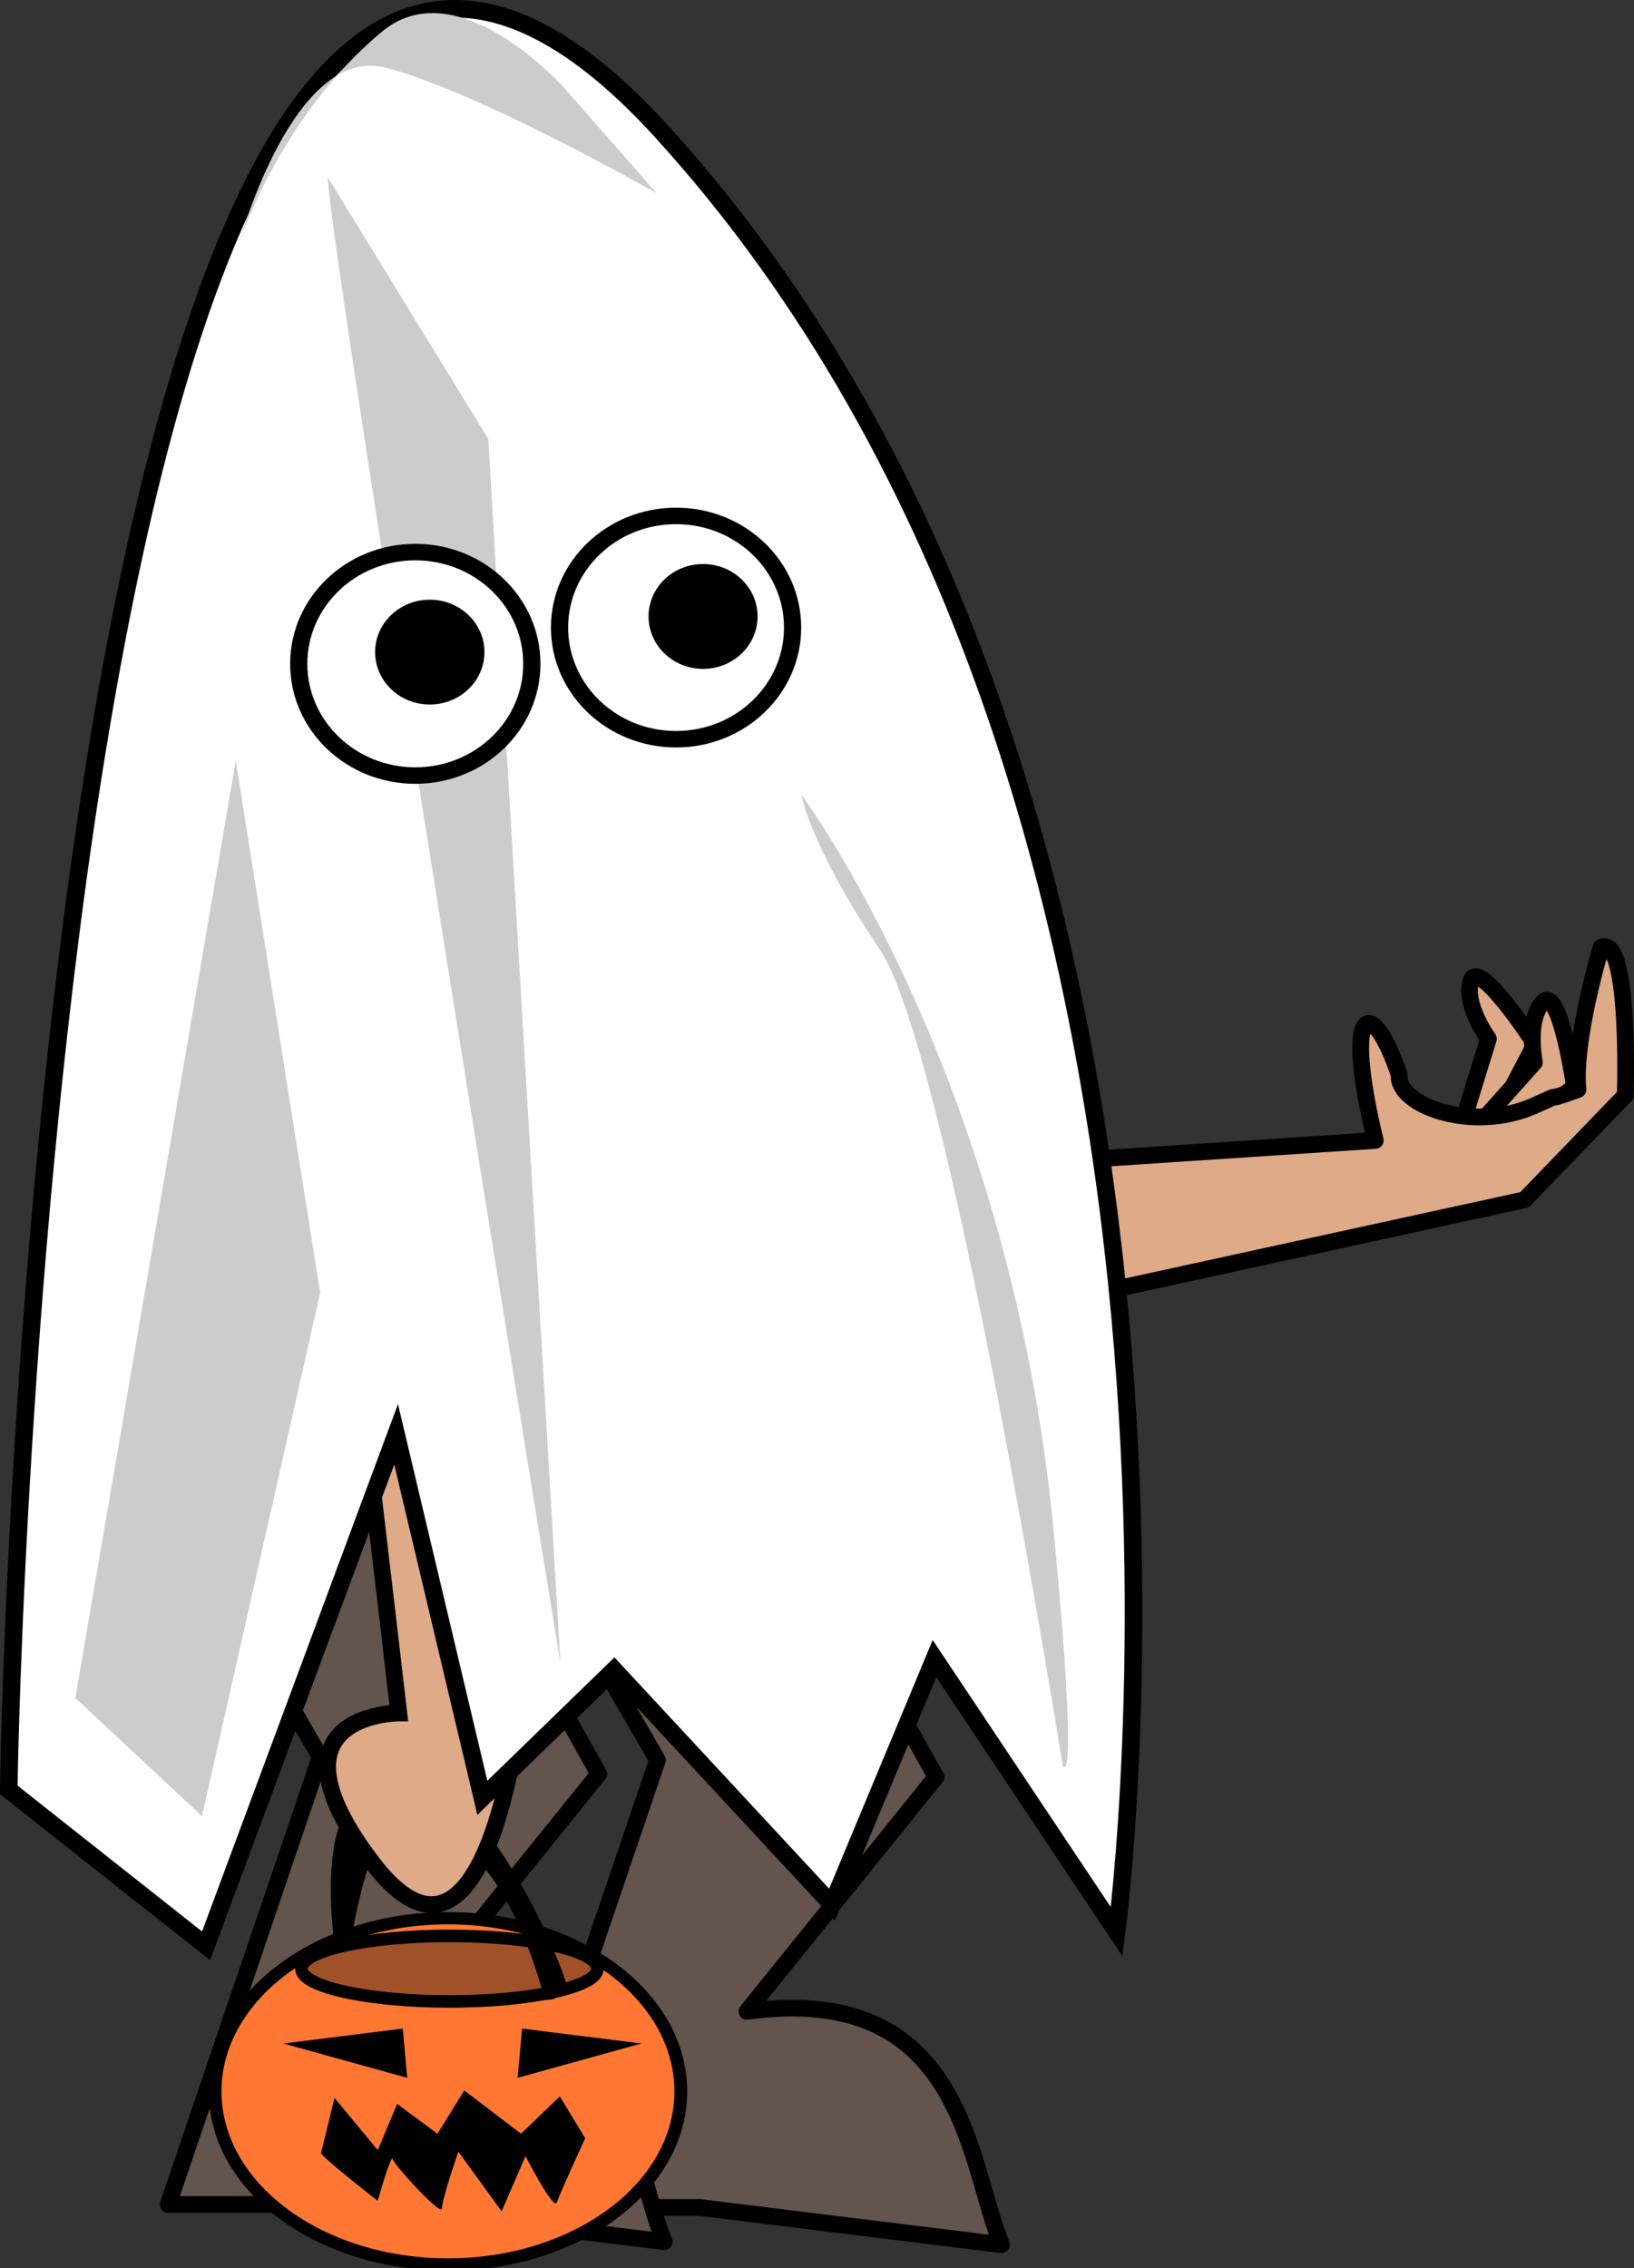 <?xml version="1.0" encoding="UTF-8" standalone="no"?>
<!-- Created with Inkscape (http://www.inkscape.org/) -->

<svg
   xmlns:dc="http://purl.org/dc/elements/1.1/"
   xmlns:cc="http://creativecommons.org/ns#"
   xmlns:rdf="http://www.w3.org/1999/02/22-rdf-syntax-ns#"
   xmlns:svg="http://www.w3.org/2000/svg"
   xmlns="http://www.w3.org/2000/svg"
   xmlns:sodipodi="http://sodipodi.sourceforge.net/DTD/sodipodi-0.dtd"
   xmlns:inkscape="http://www.inkscape.org/namespaces/inkscape"
   id="svg4425"
   sodipodi:docname="trick-or-treater.svg"
   viewBox="0 0 195.527 271.404"
   version="1.1"
   inkscape:version="0.91 r13725"
   width="195.527"
   height="271.404">
  <rect x="0" y="0" width="195.527" height="271.404" fill="#333333" stroke="none"/>
  <defs
     id="defs46301" />
  <sodipodi:namedview
     id="base"
     bordercolor="#666666"
     inkscape:pageshadow="2"
     inkscape:window-y="1"
     fit-margin-left="0"
     pagecolor="#ffffff"
     fit-margin-top="0"
     inkscape:window-maximized="1"
     inkscape:zoom="1.4849242"
     inkscape:window-x="4"
     inkscape:window-height="1035"
     showgrid="false"
     borderopacity="1.0"
     inkscape:current-layer="g46881"
     inkscape:cx="75.61844"
     inkscape:cy="5.7913711"
     fit-margin-right="0"
     fit-margin-bottom="0"
     inkscape:window-width="1916"
     inkscape:pageopacity="0.0"
     inkscape:document-units="px" />
  <g
     id="layer1"
     inkscape:label="Layer 1"
     inkscape:groupmode="layer"
     transform="translate(-205.269,-285.591)">
    <g
       id="g46854">
      <g
         id="g46881">
        <g
           id="g46848"
           transform="matrix(0.751,0,0,0.72,61.671,103.022)" />
        <g
           id="g46912">
          <g
             transform="matrix(0,-1,-1,0,756.676,780.052)"
             id="g46843">
            <path
               id="path4201"
               d="m 358.91,373.28 10.607,-5.552 c 0,0 10.394,6.716 7.6,7.657 -2.794,0.941 -6.963,-2.084 -6.963,-2.084 l -10.682,3.294 z"
               sodipodi:nodetypes="ccsccc"
               style="fill:#deaa87;stroke:#000000;stroke-width:2;stroke-linecap:round;stroke-linejoin:round;stroke-miterlimit:4;stroke-dasharray:none;stroke-opacity:1"
               inkscape:connector-curvature="0" />
            <path
               id="path4199"
               sodipodi:nodetypes="ccsccc"
               style="fill:#deaa87;stroke:#000000;stroke-width:2;stroke-linecap:round;stroke-linejoin:round;stroke-miterlimit:4;stroke-dasharray:none;stroke-opacity:1"
               inkscape:connector-curvature="0"
               d="m 357.1,372.47 7.324,-9.47 c 0,0 12.248,1.768 10.102,3.788 -2.147,2.02 -7.197,1.01 -7.197,1.01 l -8.334,7.45 z" />
            <path
               id="path3999"
               sodipodi:nodetypes="ccccscsccc"
               style="fill:#deaa87;stroke:#000000;stroke-width:2;stroke-linecap:round;stroke-linejoin:round;stroke-miterlimit:4;stroke-dasharray:none;stroke-opacity:1"
               inkscape:connector-curvature="0"
               d="m 349.029,470.847 c -4.849,-20.429 -19.726,-18.265 -11.939,-38.623 l 13.803,-63.246 12.489,-12.049 c 0,0 19.309,-0.66 17.725,2.886 0,0 -11.177,3.36 -17.019,2.768 -1.885,5.119 0.069,0.832 -1.885,5.119 -3.381,7.417 -0.035,16.586 3.623,16.276 9.754,3.252 8.528,6.817 -7.832,2.863 l -4.613,69.777" />
          </g>
          <path
             inkscape:connector-curvature="0"
             style="fill:#63544d;fill-opacity:1;stroke:#000000;stroke-width:2;stroke-linecap:round;stroke-linejoin:round;stroke-miterlimit:4;stroke-dasharray:none;stroke-opacity:1"
             sodipodi:nodetypes="ccccccccc"
             d="m 279.9,431.55 37.376,66.67 -22.621,28.057 c 25.865,-3.551 26.373,17.898 30.453,27.919 l -36.116,-4.458 -23.234,0 18.183,-53.538 -30.305,-52.528 z"
             id="path3064" />
          <path
             d="m 239.54,431.19 37.376,66.67 -22.621,28.057 c 25.865,-3.551 26.373,17.898 30.453,27.919 l -36.116,-4.458 -23.234,0 18.183,-53.538 -30.305,-52.528 z"
             inkscape:connector-curvature="0"
             style="fill:#63544d;fill-opacity:1;stroke:#000000;stroke-width:2;stroke-linecap:round;stroke-linejoin:round;stroke-miterlimit:4;stroke-dasharray:none;stroke-opacity:1"
             sodipodi:nodetypes="ccccccccc"
             id="path3062" />
          <g
             transform="translate(-239.33,-452.33)"
             id="g3851">
            <ellipse
               transform="matrix(1.328,0,0,1.275,-152.4,-280.73)"
               style="fill:#ff7732;stroke:#000000;stroke-width:1.153;stroke-miterlimit:4;stroke-dasharray:none;stroke-opacity:1"
               id="path3068"
               cx="489.911"
               cy="995.219"
               rx="20.982"
               ry="16.25" />
            <ellipse
               ry="3.922"
               rx="17.713"
               cy="973.495"
               cx="498.379"
               style="fill:#a1512a;stroke:#000000;stroke-width:1.5;stroke-opacity:1;stroke-miterlimit:4;stroke-dasharray:none"
               id="path3846" />
            <path
               inkscape:connector-curvature="0"
               style="fill:#000000"
               sodipodi:nodetypes="ccccscccccc"
               d="m 496.28,951.82 c -1.605,-0.048 -3.199,0.843 -4.688,2.969 2.59,1.963 12.092,0.115 18.21,22.4 2.56,0.198 0.878,-1.523 2.823,-1.057 -2.122,-7.592 -11.111,-24.155 -16.345,-24.311 z m -4.688,2.969 c -7.532,-5.707 -7.975,7.558 -7.062,14.969 0.678,-0.194 1.431,-0.37 2.219,-0.531 1.337,-7.159 3,-11.804 4.844,-14.438 z"
               id="path3844" />
            <path
               inkscape:connector-curvature="0"
               style="fill:#000000"
               d="m 507.071,980.662 14.286,1.786 -14.821,4.107 z"
               id="path3838" />
            <path
               d="m 492.791,980.662 -14.286,1.786 14.821,4.107 z"
               inkscape:connector-curvature="0"
               style="fill:#000000"
               id="path3840" />
            <path
               inkscape:connector-curvature="0"
               style="fill:#000000"
               d="m 483.015,995.567 c 0.357,0.714 6.786,5.714 6.786,5.714 0,0 1.607,-5.714 1.786,-5 0.179,0.714 5.893,6.964 5.893,5.893 0,-1.071 1.964,-6.786 1.964,-6.786 l 5.179,7.143 2.857,-6.607 c 0,0 3.393,6.607 3.75,5.536 0.357,-1.071 3.393,-7.679 3.393,-7.679 l -3.036,-5 -4.643,4.464 -6.786,-5.179 -3.214,5.179 -4.821,-3.571 -2.321,5.536 -5.179,-6.25 z"
               id="path3842" />
          </g>
          <path
             d="m 246.74,439.14 c 0.714,3.571 6.25,51.429 6.25,51.429 0,0 -16.786,10e-6 -3.214,17.857 13.571,17.857 17.5,-17.143 17.5,-17.143 l -7.679,-8.571 -4.286,-46.429 z"
             inkscape:connector-curvature="0"
             style="fill:#deaa87;stroke:#000000;stroke-width:2;stroke-miterlimit:4;stroke-dasharray:none;stroke-opacity:1"
             sodipodi:nodetypes="ccscccc"
             id="path3066" />
          <path
             d="m 206.32,499.77 c 0,-6.786 5.448,-278.21 78.089,-198.48 72.641,79.732 54.481,215.45 54.481,215.45 l -21.798,-32.682 -12.262,29.45 -26.074,-28.092 -15.766,15.306 -10.32,-43.5 -22.742,61.215 z"
             inkscape:connector-curvature="0"
             style="fill:#ffffff;stroke:#000000;stroke-width:2.102"
             sodipodi:nodetypes="cscccccccc"
             id="path3046" />
          <path
             d="m 244.5,306.82 c 0,7.486 27.83,177.79 27.83,177.79 l -8.637,-146.5 z"
             inkscape:connector-curvature="0"
             style="fill:#cccccc"
             sodipodi:nodetypes="cccc"
             id="path3904" />
          <circle
             r="18.571"
             cy="363.894"
             cx="257.38"
             id="path3048"
             style="fill:#ffffff;stroke:#000000;stroke-width:2.741"
             transform="matrix(0.751,0,0,0.72,61.671,103.022)" />
          <circle
             r="30.714"
             cy="921.648"
             cx="413.571"
             id="path3050"
             style="fill:#ffffff;stroke:#000000;stroke-width:4.533"
             transform="matrix(0.454,0,0,0.435,98.407,-40.23)" />
          <circle
             r="8.571"
             cy="361.944"
             cx="259.689"
             id="path3052"
             style="fill:#000000;stroke:#000000;stroke-width:0.279"
             transform="matrix(0.751,0,0,0.72,61.671,103.022)" />
          <circle
             r="30.714"
             cy="921.648"
             cx="413.571"
             id="path3054"
             style="fill:#000000;stroke:#000000"
             transform="matrix(0.209,0,0,0.201,202.963,174.106)" />
          <path
             inkscape:connector-curvature="0"
             style="fill:#ffffff"
             d="m 278.95,446.18 10.653,-3.933 7.519,48.271 z"
             id="path3865" />
          <path
             d="m 233.48,376.64 -19.193,112.13 15.152,14.142 14.142,-62.629 z"
             inkscape:connector-curvature="0"
             style="fill:#cccccc"
             id="path3902" />
          <path
             d="m 301.16,380.68 c 0,0 25.013,33.51 30.224,88.408 3.051,32.147 1.042,27.756 1.042,27.756 0,0 -13.549,-85.324 -21.886,-97.66 -8.338,-12.336 -9.38,-18.504 -9.38,-18.504 z"
             inkscape:connector-curvature="0"
             style="fill:#cccccc"
             sodipodi:nodetypes="cscsc"
             id="path3906" />
          <path
             d="m 272.876,296.225 c 0,0 -12.722,-14.445 -21.871,-6.868 -12.187,10.093 -17.08,25.168 -17.08,25.168 0,0 6.504,-23.653 17.48,-20.847 10.976,2.805 32.448,15.033 32.448,15.033 z"
             inkscape:connector-curvature="0"
             style="fill:#cccccc"
             id="path3908"
             sodipodi:nodetypes="cscccc" />
        </g>
      </g>
    </g>
  </g>
</svg>
